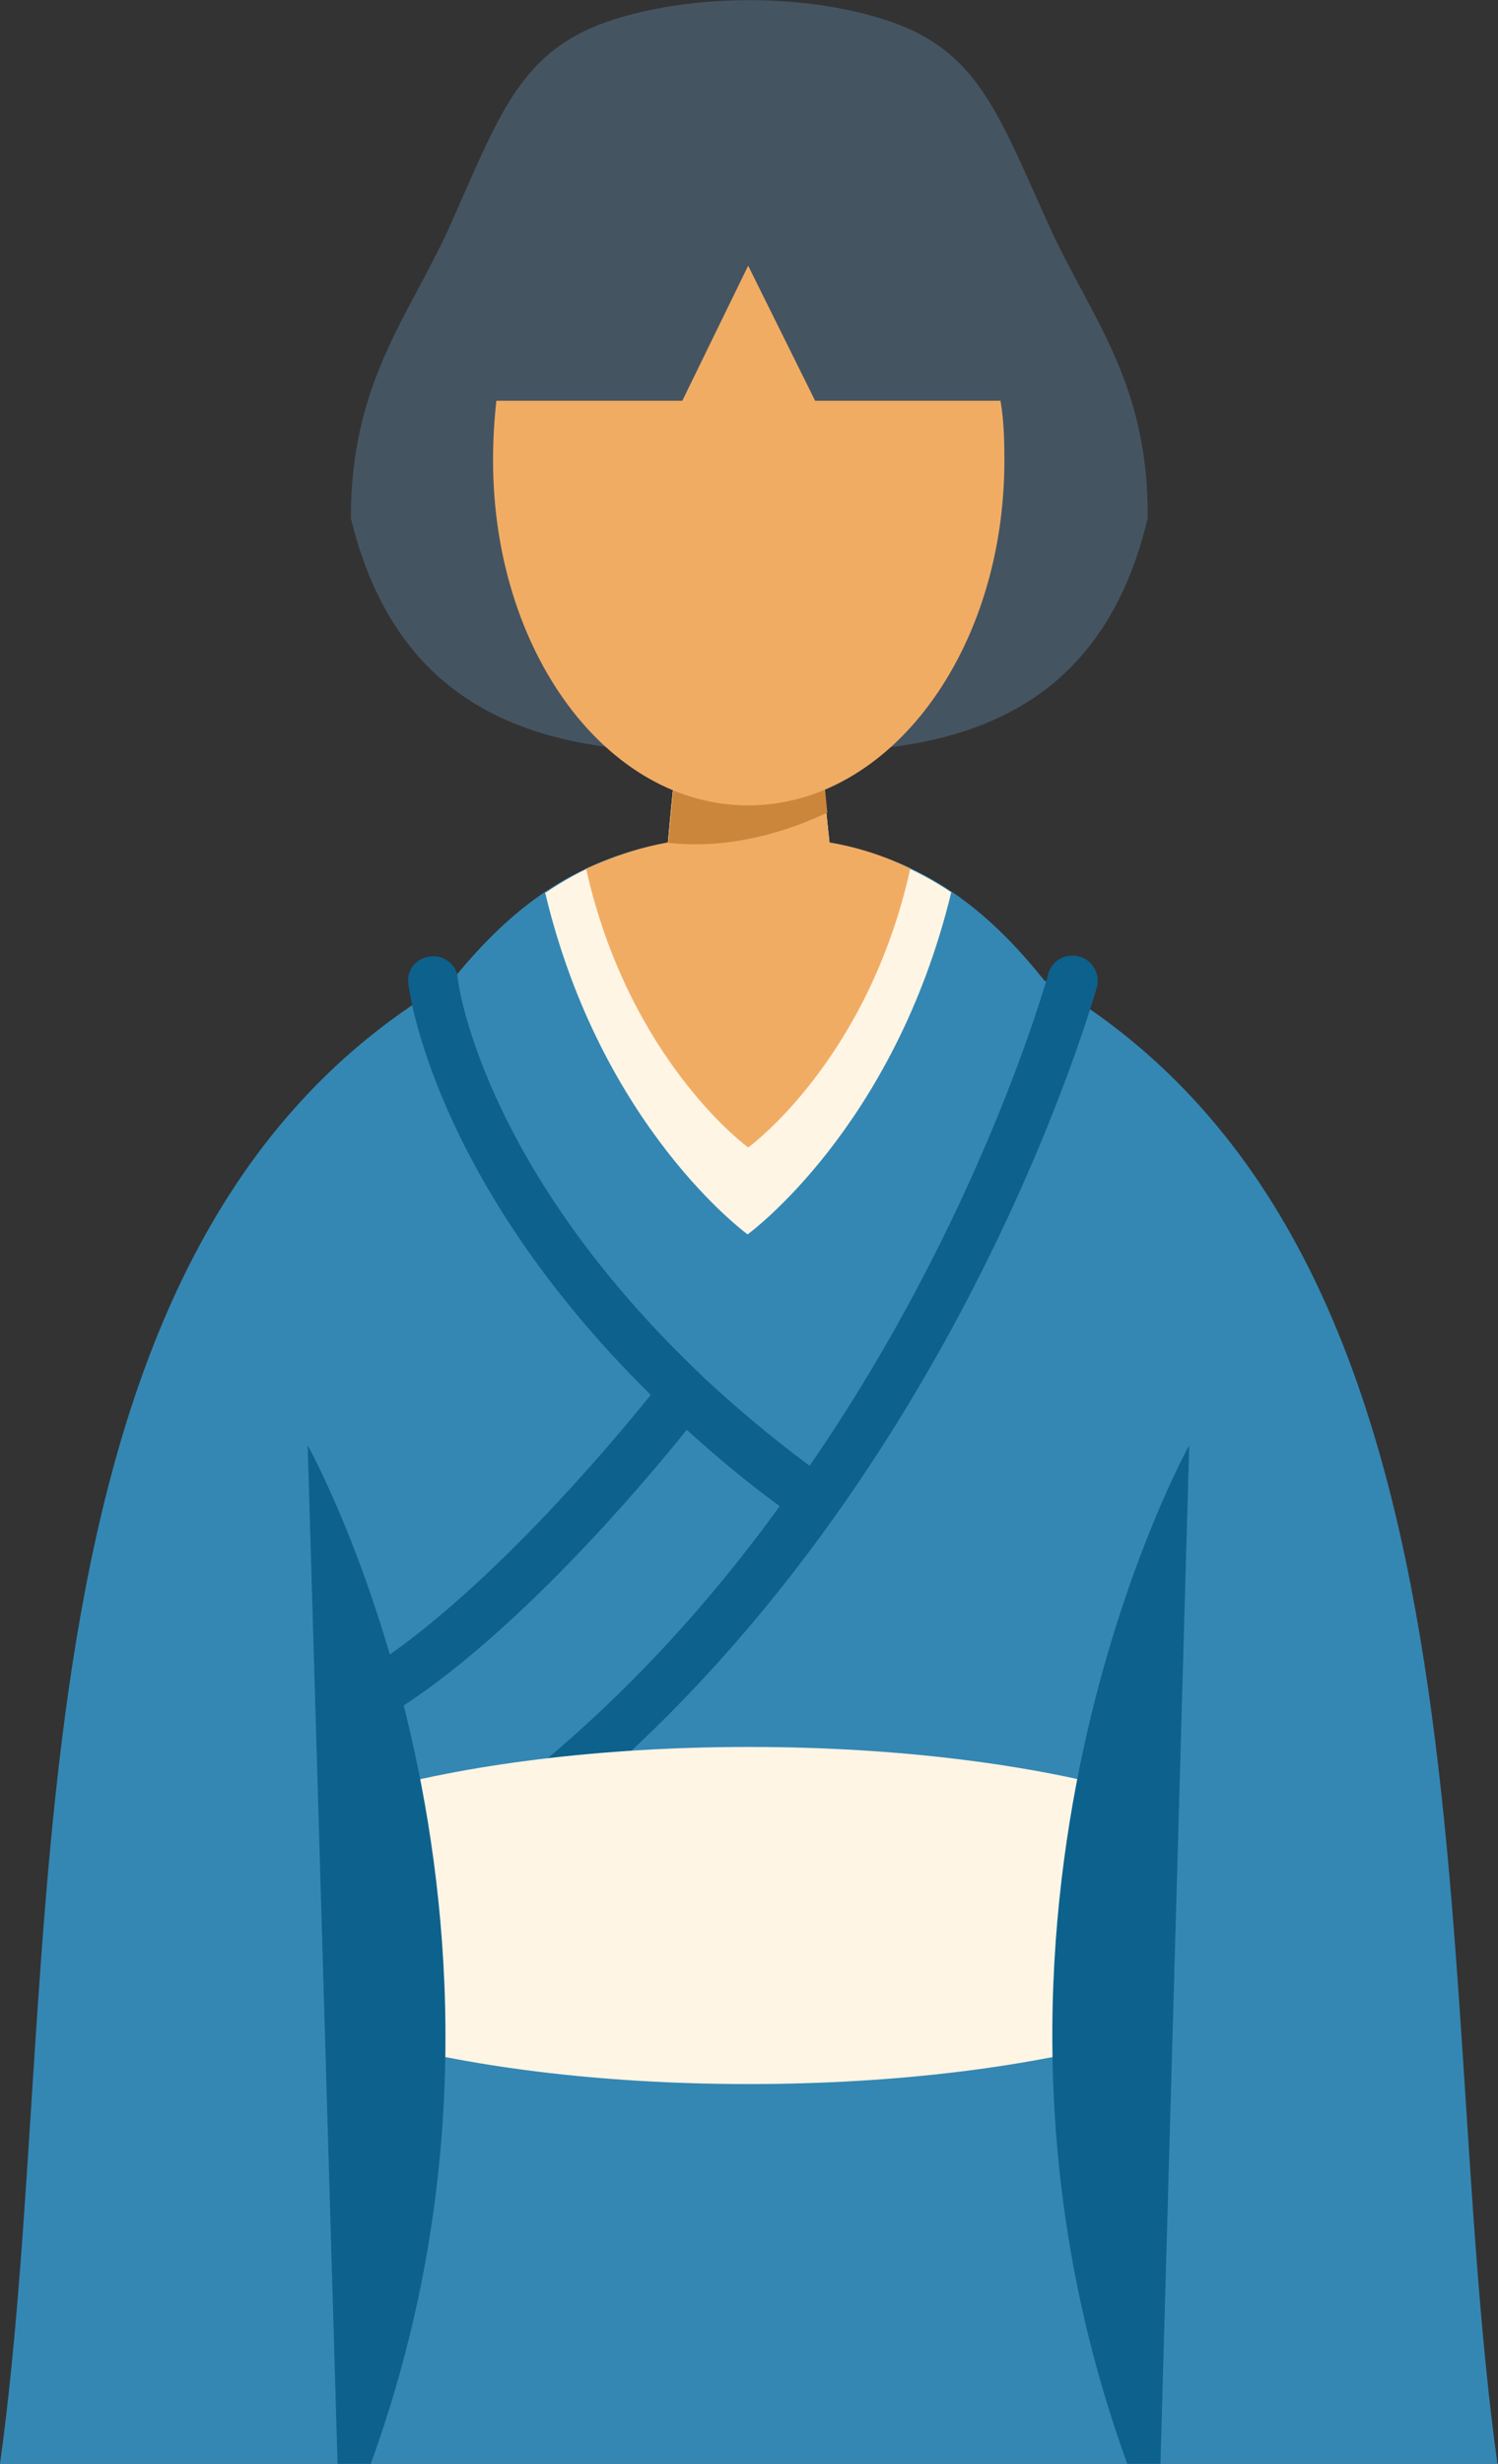 <?xml version="1.0" encoding="UTF-8"?>
<svg id="_レイヤー_2" data-name="レイヤー 2" xmlns="http://www.w3.org/2000/svg" viewBox="0 0 27.07 44.51">
  <rect x="0" y="0" width="27.07" height="44.51" fill="#333333" stroke="none"/>
  <defs>
    <style>
      .cls-1 {
        fill: #f1ac64;
      }

      .cls-1, .cls-2, .cls-3, .cls-4, .cls-5, .cls-6 {
        fill-rule: evenodd;
      }

      .cls-2 {
        fill: #cc863c;
      }

      .cls-7, .cls-4 {
        fill: #0d618d;
      }

      .cls-3 {
        fill: #fef5e5;
      }

      .cls-5 {
        fill: #3487b3;
      }

      .cls-6 {
        fill: #455461;
      }
    </style>
  </defs>
  <g id="Layer_1" data-name="Layer 1">
    <g>
      <path class="cls-6" d="M15.1,13.57c2.8-.07,4.91-1.12,5.64-4.21.02-2.42-1.01-3.61-1.74-5.19-.97-2.12-1.31-3.29-3.06-3.83-1.44-.45-3.36-.45-4.81,0-1.74.54-2.09,1.71-3.04,3.83-.73,1.58-1.75,2.77-1.75,5.19.75,3.09,2.85,4.13,5.64,4.21,2.09-11.61,1.29-10.37,3.13,0h0Z"/>
      <path class="cls-5" d="M13.53,44.51H0c1.25-9.01-.26-21.96,8.17-26.8.93-1.14,2.03-2.14,3.9-2.49.07-.82.17-1.66.24-2.48.41.19.8.37,1.21.56.41-.19.82-.37,1.23-.56.07.82.15,1.66.24,2.48,1.87.35,2.97,1.36,3.88,2.49,8.43,4.84,6.94,17.79,8.19,26.8h-13.55Z"/>
      <path class="cls-3" d="M9.87,16.12c.6-.41,1.31-.73,2.2-.89.07-.82.17-1.66.24-2.48.41.19.8.37,1.21.56.41-.19.82-.37,1.23-.56.07.82.15,1.66.24,2.48.88.17,1.59.48,2.2.89-1.03,4.26-3.68,6.18-3.68,6.18,0,0-2.65-1.92-3.66-6.18h0Z"/>
      <path class="cls-1" d="M10.6,15.69c.45-.2.91-.37,1.47-.47.07-.82.17-1.66.24-2.48.41.19.8.37,1.21.56.41-.19.82-.37,1.23-.56.07.82.15,1.66.24,2.48.54.09,1.03.26,1.46.47-.77,3.48-2.93,5.04-2.93,5.04,0,0-2.15-1.56-2.93-5.04h0Z"/>
      <path class="cls-2" d="M12.02,15.22h.06c.07-.82.17-1.66.24-2.48.41.19.8.37,1.21.56.41-.19.82-.37,1.23-.56l.19,1.94c-.63.3-1.72.69-2.93.54h0Z"/>
      <path class="cls-7" d="M18.94,17.6c.06-.24.32-.39.56-.32.24.06.39.32.32.56-.02.04-2.65,9.62-10.34,15.41-.21.15-.49.11-.63-.09s-.11-.48.09-.63c2.09-1.58,3.79-3.44,5.15-5.32-.62-.45-1.16-.91-1.68-1.38-.8,1-3.12,3.74-5.3,5.1-.21.13-.49.07-.63-.15-.13-.2-.06-.48.15-.61,2.11-1.34,4.38-4.04,5.13-4.97-3.99-3.93-4.38-7.41-4.38-7.42-.04-.24.13-.47.39-.5.24-.04.49.15.5.39,0,.02.39,3.35,4.38,7.15.02.02.04.04.06.06.56.52,1.19,1.06,1.92,1.6,3.12-4.52,4.29-8.84,4.31-8.86h0Z"/>
      <path class="cls-3" d="M13.53,31.56c2.71,0,5.15.32,6.98.84v4.41c-1.83.52-4.27.84-6.98.84s-5.15-.32-6.96-.84v-4.41c1.81-.52,4.27-.84,6.96-.84h0Z"/>
      <path class="cls-4" d="M6.7,44.51h-.6l-.54-18.4s4.74,8.49,1.14,18.4h0ZM20.97,44.51h-.6c-3.6-9.92,1.12-18.4,1.12-18.4l-.52,18.4Z"/>
      <path class="cls-1" d="M18.08,7.24c.06.35.07.71.07,1.08,0,3.44-2.07,6.23-4.63,6.23s-4.61-2.79-4.61-6.23c0-.37.02-.73.06-1.08h3.36l1.19-2.44,1.21,2.44h3.34Z"/>
    </g>
  </g>
</svg>